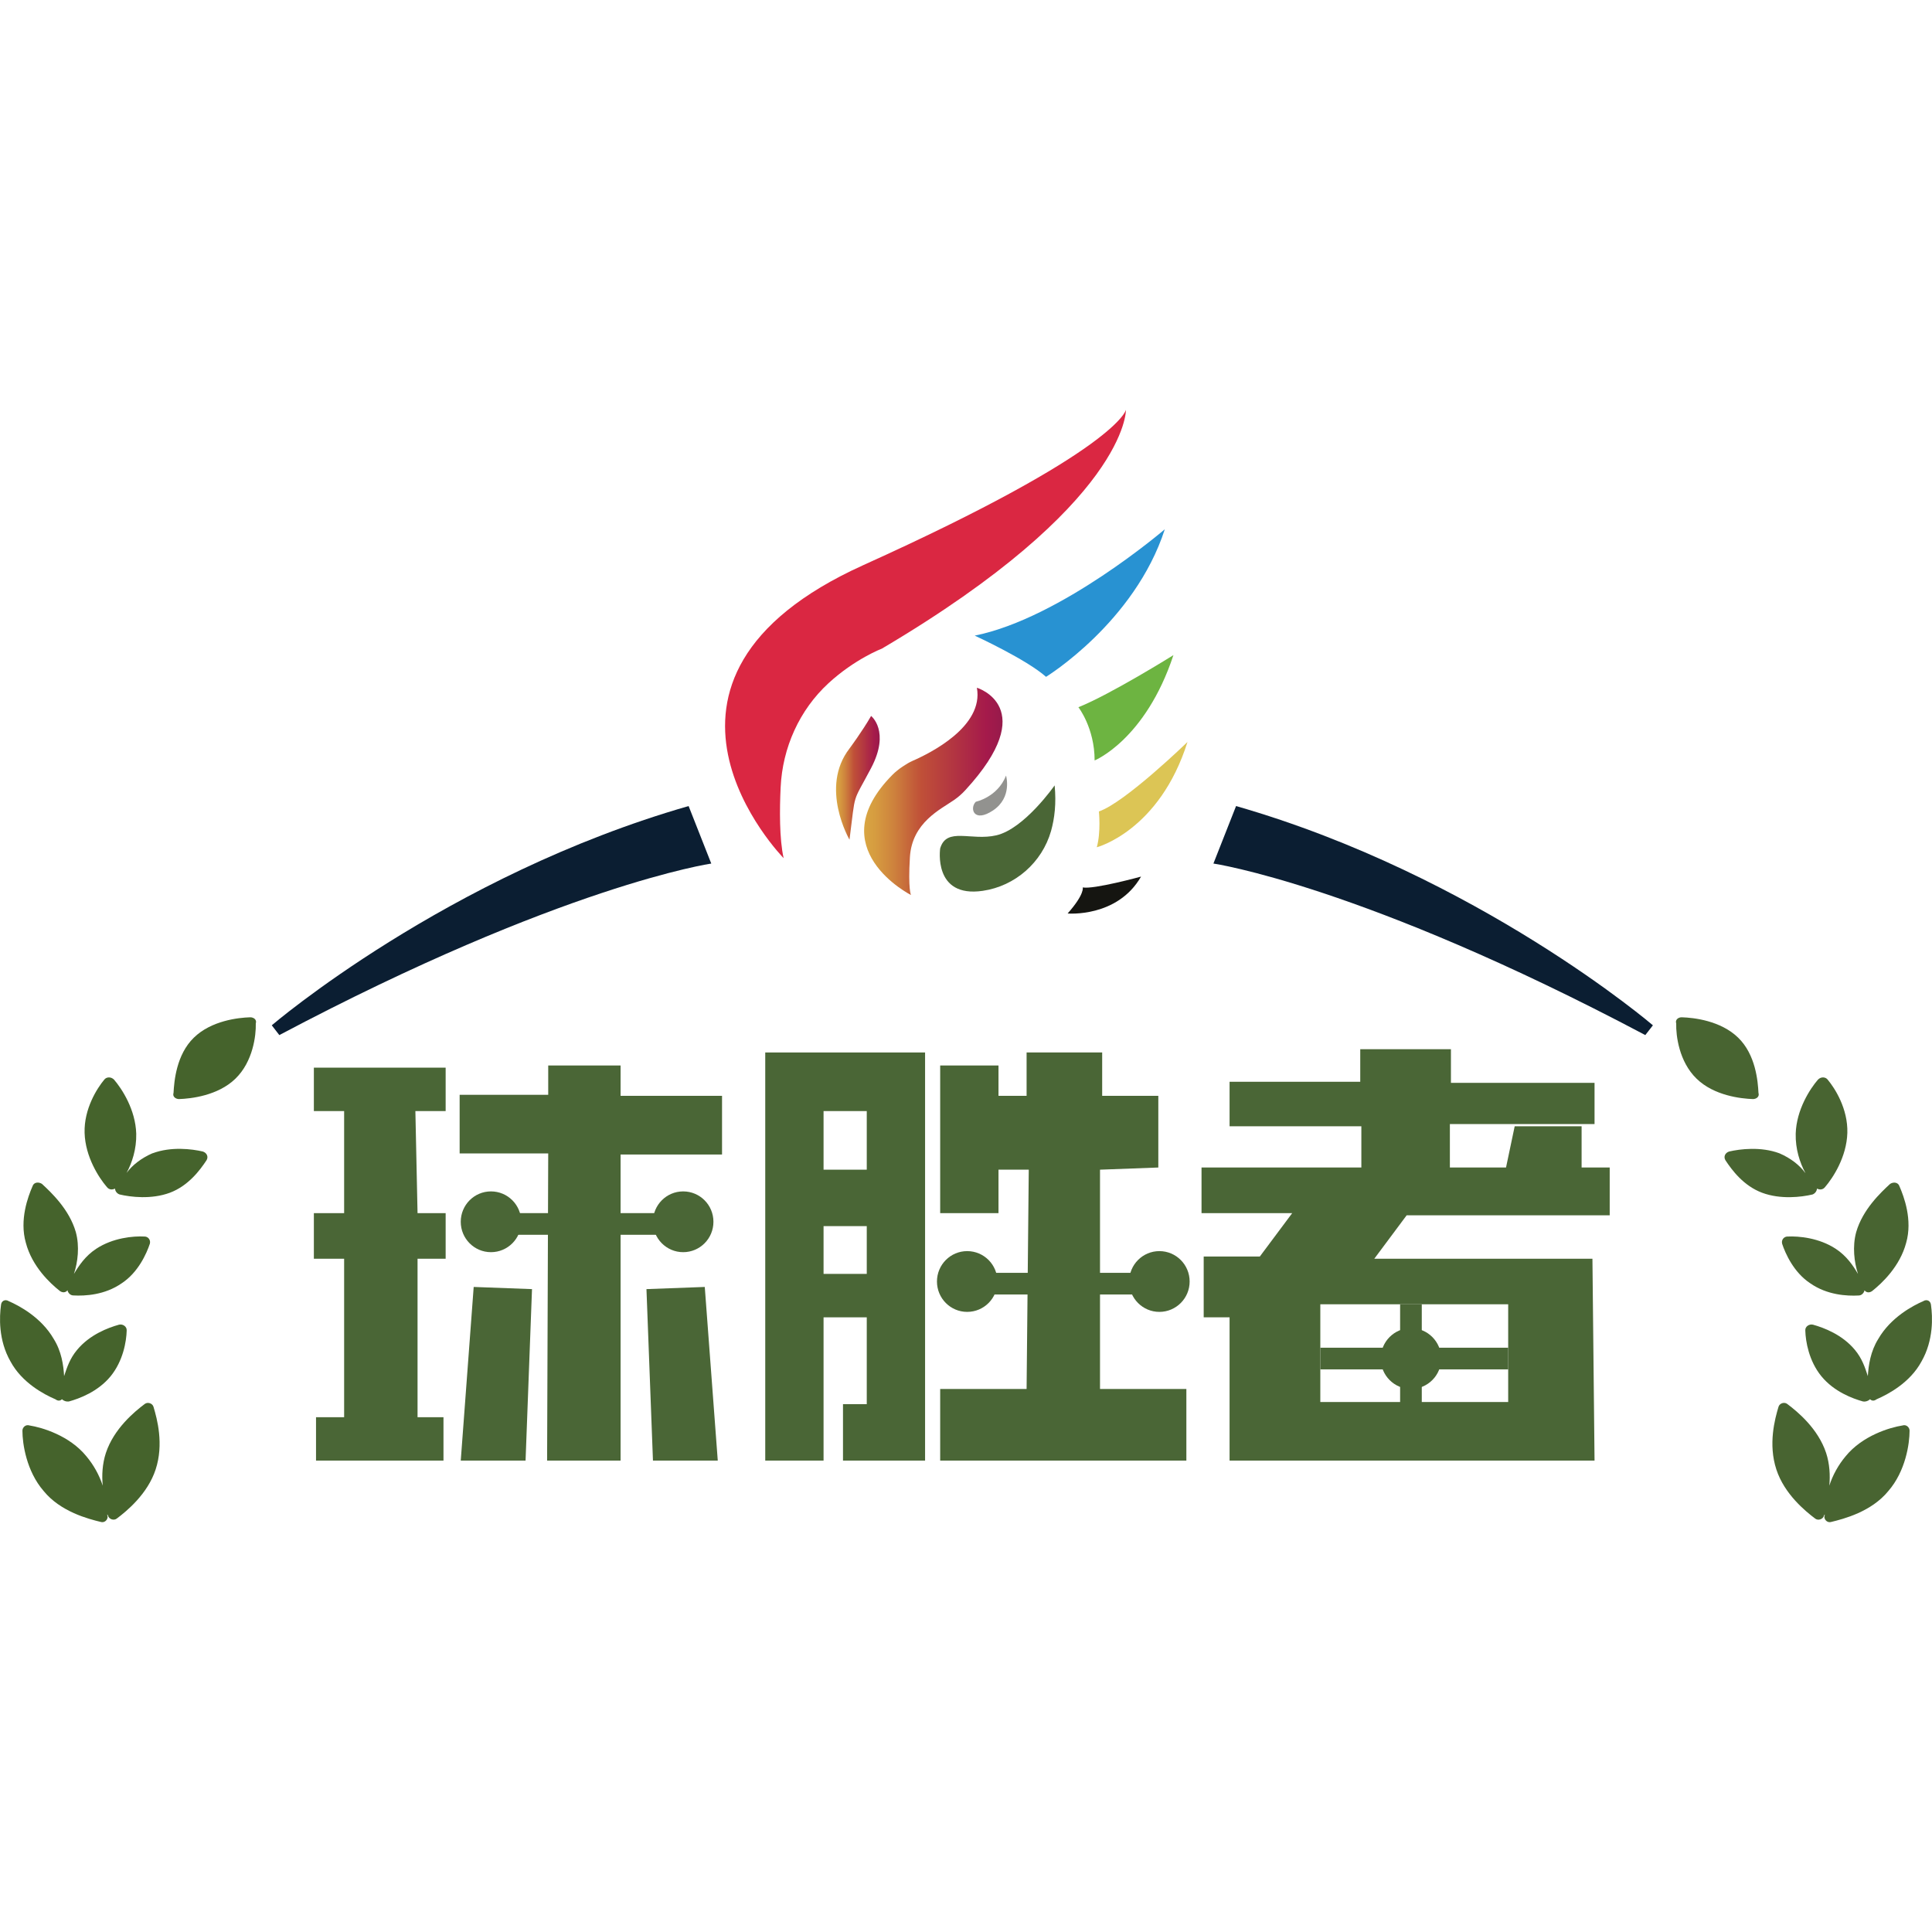 <svg width="33" height="33" viewBox="0 0 33 33" fill="none" xmlns="http://www.w3.org/2000/svg">
<path d="M3.058 18.773C3.003 18.773 2.942 18.733 2.964 18.667C2.975 18.466 3.012 18.015 3.311 17.724C3.609 17.433 4.069 17.382 4.275 17.376C4.331 17.376 4.391 17.415 4.369 17.482C4.375 17.687 4.321 18.134 4.022 18.424C3.723 18.715 3.263 18.766 3.058 18.773Z" fill="#45632C"/>
<path d="M2.606 19.699C2.922 19.581 3.277 19.625 3.465 19.669C3.532 19.691 3.565 19.758 3.527 19.819C3.416 19.987 3.217 20.255 2.901 20.373C2.586 20.49 2.23 20.447 2.042 20.402C1.999 20.387 1.968 20.348 1.964 20.302C1.919 20.325 1.864 20.325 1.825 20.275C1.691 20.119 1.457 19.763 1.445 19.35C1.433 18.938 1.66 18.586 1.781 18.441C1.815 18.396 1.892 18.385 1.948 18.441C2.081 18.596 2.315 18.952 2.327 19.365C2.333 19.627 2.256 19.861 2.162 20.034C2.262 19.9 2.411 19.783 2.605 19.698L2.606 19.699Z" fill="#45632C"/>
<path d="M1.295 21.045C1.362 21.29 1.329 21.558 1.263 21.759C1.346 21.62 1.457 21.452 1.645 21.329C1.927 21.144 2.271 21.11 2.471 21.121C2.524 21.122 2.565 21.167 2.563 21.22C2.563 21.228 2.562 21.235 2.56 21.243C2.504 21.411 2.361 21.734 2.079 21.919C1.791 22.12 1.453 22.138 1.253 22.127C1.198 22.127 1.159 22.077 1.153 22.038C1.12 22.083 1.064 22.083 1.02 22.049C0.859 21.922 0.547 21.633 0.441 21.226C0.33 20.836 0.478 20.44 0.556 20.261C0.577 20.194 0.655 20.183 0.716 20.221C0.872 20.366 1.183 20.655 1.295 21.045L1.295 21.045Z" fill="#45632C"/>
<path d="M0.15 22.225C0.327 22.302 0.705 22.502 0.917 22.869C1.05 23.081 1.084 23.315 1.095 23.505C1.145 23.354 1.194 23.204 1.316 23.058C1.532 22.796 1.848 22.678 2.031 22.627C2.091 22.61 2.169 22.654 2.164 22.727C2.159 22.911 2.104 23.245 1.889 23.508C1.673 23.771 1.357 23.889 1.174 23.939C1.132 23.944 1.089 23.929 1.058 23.9C1.03 23.928 0.991 23.934 0.947 23.901C0.752 23.818 0.375 23.618 0.18 23.256C-0.031 22.888 -0.01 22.487 0.017 22.292C0.022 22.219 0.089 22.186 0.15 22.225Z" fill="#45632C"/>
<path d="M0.504 24.348C0.715 24.381 1.187 24.519 1.476 24.875C1.6 25.023 1.694 25.193 1.755 25.376C1.737 25.203 1.748 25.003 1.808 24.819C1.946 24.401 2.3 24.11 2.472 23.981C2.522 23.942 2.605 23.969 2.622 24.03C2.684 24.237 2.801 24.666 2.658 25.101C2.52 25.519 2.166 25.81 1.995 25.938C1.945 25.978 1.862 25.95 1.845 25.889L1.834 25.866C1.828 25.883 1.839 25.905 1.839 25.905C1.84 25.961 1.784 26.017 1.718 25.995C1.512 25.945 1.035 25.823 0.746 25.468C0.451 25.128 0.383 24.66 0.383 24.437C0.383 24.381 0.438 24.326 0.505 24.348L0.504 24.348Z" fill="#45632C"/>
<path d="M28.978 18.424C28.679 18.134 28.625 17.687 28.631 17.482C28.609 17.415 28.67 17.375 28.725 17.376C28.93 17.382 29.39 17.433 29.689 17.724C29.988 18.014 30.026 18.466 30.036 18.667C30.058 18.734 29.997 18.773 29.942 18.773C29.736 18.766 29.276 18.715 28.978 18.424Z" fill="#486431"/>
<path d="M30.837 20.034C30.743 19.861 30.666 19.627 30.672 19.365C30.684 18.953 30.918 18.596 31.052 18.441C31.107 18.385 31.184 18.396 31.218 18.441C31.34 18.586 31.566 18.938 31.554 19.351C31.542 19.763 31.308 20.119 31.174 20.275C31.136 20.325 31.08 20.325 31.036 20.302C31.031 20.348 31.001 20.387 30.958 20.403C30.769 20.447 30.414 20.491 30.098 20.373C29.782 20.255 29.583 19.987 29.473 19.82C29.434 19.758 29.467 19.691 29.534 19.669C29.723 19.625 30.078 19.582 30.393 19.699C30.588 19.783 30.737 19.901 30.836 20.035L30.837 20.034Z" fill="#486431"/>
<path d="M31.705 21.046C31.817 20.656 32.128 20.367 32.284 20.222C32.345 20.183 32.422 20.195 32.444 20.262C32.522 20.441 32.67 20.837 32.559 21.227C32.452 21.634 32.141 21.922 31.98 22.05C31.936 22.084 31.88 22.084 31.847 22.039C31.841 22.078 31.802 22.128 31.747 22.128C31.547 22.139 31.209 22.121 30.921 21.92C30.639 21.735 30.495 21.411 30.44 21.244C30.438 21.236 30.437 21.229 30.437 21.22C30.435 21.167 30.476 21.123 30.529 21.121C30.729 21.111 31.073 21.145 31.355 21.33C31.543 21.453 31.654 21.62 31.736 21.76C31.671 21.559 31.638 21.292 31.705 21.046L31.705 21.046Z" fill="#486431"/>
<path d="M32.983 22.292C33.01 22.487 33.031 22.888 32.82 23.256C32.625 23.618 32.247 23.818 32.053 23.901C32.009 23.934 31.97 23.928 31.942 23.9C31.91 23.93 31.868 23.944 31.825 23.939C31.643 23.889 31.327 23.771 31.111 23.508C30.896 23.245 30.841 22.911 30.836 22.727C30.83 22.655 30.908 22.61 30.969 22.627C31.152 22.678 31.468 22.796 31.684 23.058C31.805 23.204 31.855 23.354 31.904 23.505C31.916 23.315 31.95 23.081 32.083 22.869C32.295 22.502 32.672 22.302 32.85 22.225C32.911 22.186 32.978 22.219 32.983 22.292Z" fill="#486431"/>
<path d="M32.617 24.437C32.617 24.66 32.549 25.129 32.254 25.468C31.965 25.823 31.488 25.945 31.282 25.995C31.216 26.017 31.16 25.961 31.161 25.905C31.161 25.905 31.172 25.883 31.166 25.866L31.155 25.889C31.139 25.95 31.055 25.978 31.005 25.939C30.834 25.81 30.479 25.519 30.342 25.101C30.199 24.666 30.316 24.237 30.378 24.03C30.395 23.969 30.478 23.941 30.528 23.981C30.7 24.11 31.054 24.4 31.192 24.819C31.252 25.003 31.263 25.203 31.246 25.376C31.306 25.193 31.4 25.023 31.524 24.875C31.813 24.519 32.285 24.381 32.496 24.348C32.562 24.326 32.618 24.382 32.617 24.438L32.617 24.437Z" fill="#486431"/>
<path d="M4.642 17.513C4.642 17.513 7.63 14.954 11.762 13.768L12.149 14.75C12.149 14.75 9.604 15.121 4.771 17.68L4.642 17.513Z" fill="#0B1E32"/>
<path d="M28.233 17.513C28.233 17.513 25.244 14.954 21.113 13.768L20.726 14.75C20.726 14.75 23.271 15.121 28.103 17.68L28.233 17.513Z" fill="#0B1E32"/>
<path d="M5.361 18.236H7.612V18.978H7.095L7.132 20.721H7.612V21.5H7.132V24.207H7.575V24.948H5.398V24.207H5.878V21.5H5.361V20.721H5.878V18.978H5.361V18.236Z" fill="#4A6636"/>
<path d="M9.364 19.701H7.851V18.7H9.364V18.199H10.6V18.718H12.333V19.72H10.6V24.948H9.345L9.364 19.701Z" fill="#4A6636"/>
<path d="M8.091 21.982L9.087 22.019L8.977 24.948H7.87L8.091 21.982Z" fill="#4A6636"/>
<path d="M12.038 21.982L11.042 22.019L11.153 24.948H12.26L12.038 21.982Z" fill="#4A6636"/>
<path d="M8.386 21.388C8.672 21.388 8.903 21.156 8.903 20.869C8.903 20.582 8.672 20.35 8.386 20.35C8.101 20.35 7.87 20.582 7.87 20.869C7.87 21.156 8.101 21.388 8.386 21.388Z" fill="#4A6636"/>
<path d="M11.669 21.388C11.955 21.388 12.186 21.156 12.186 20.869C12.186 20.582 11.955 20.35 11.669 20.35C11.384 20.35 11.153 20.582 11.153 20.869C11.153 21.156 11.384 21.388 11.669 21.388Z" fill="#4A6636"/>
<path d="M11.264 20.721H8.755V21.091H11.264V20.721Z" fill="#4A6636"/>
<path d="M16.52 22.408C16.806 22.408 17.037 22.176 17.037 21.889C17.037 21.602 16.806 21.37 16.52 21.37C16.235 21.37 16.004 21.602 16.004 21.889C16.004 22.176 16.235 22.408 16.52 22.408Z" fill="#4A6636"/>
<path d="M19.803 22.408C20.088 22.408 20.32 22.176 20.32 21.889C20.32 21.602 20.088 21.37 19.803 21.37C19.518 21.37 19.287 21.602 19.287 21.889C19.287 22.176 19.518 22.408 19.803 22.408Z" fill="#4A6636"/>
<path d="M24.1 23.724C24.386 23.724 24.617 23.492 24.617 23.205C24.617 22.918 24.386 22.686 24.1 22.686C23.815 22.686 23.584 22.918 23.584 23.205C23.584 23.492 23.815 23.724 24.1 23.724Z" fill="#4A6636"/>
<path d="M19.398 21.741H16.889V22.111H19.398V21.741Z" fill="#4A6636"/>
<path d="M25.761 23.02H22.552V23.39H25.761V23.02Z" fill="#4A6636"/>
<path d="M24.285 24.021V22.278H23.915V24.021H24.285Z" fill="#4A6636"/>
<path d="M16.059 18.199H17.055V18.718H17.535V17.977H18.826V18.718H19.785V19.942L18.789 19.979V23.725H20.264V24.948H16.059V23.725H17.535L17.572 19.979H17.055V20.721H16.059V18.199Z" fill="#4A6636"/>
<path d="M27.495 20.758V19.942H27.015V19.238H25.872L25.724 19.942H24.765V19.2H27.236V18.496H24.783V17.921H23.234V18.477H21.002V19.238H23.253V19.942H20.523V20.721H22.072L21.519 21.462H20.56V22.501H21.002V24.948H27.236L27.2 21.5H23.474L24.027 20.758H27.495ZM25.761 22.278V23.947H22.552V22.278H25.761Z" fill="#4A6636"/>
<path d="M13.385 14.658C13.385 14.658 10.397 11.617 14.75 9.651C19.102 7.686 19.232 7 19.232 7C19.232 7 19.268 8.595 15.063 11.079C15.063 11.079 14.602 11.255 14.151 11.67C13.654 12.128 13.366 12.77 13.334 13.447C13.316 13.819 13.311 14.327 13.385 14.658H13.385Z" fill="#DA2742"/>
<path d="M16.649 10.857C16.649 10.857 17.535 11.264 17.867 11.561C17.867 11.561 19.379 10.634 19.896 9.04C19.896 9.04 18.125 10.56 16.649 10.857Z" fill="#2892D2"/>
<path d="M18.42 12.08C18.42 12.08 18.697 12.433 18.697 12.989C18.697 12.989 19.564 12.637 20.043 11.19C20.043 11.19 18.974 11.858 18.42 12.08Z" fill="#6DB441"/>
<path d="M18.77 13.86C18.77 13.86 18.807 14.213 18.734 14.472C18.734 14.472 19.803 14.194 20.283 12.674C20.283 12.674 19.213 13.712 18.77 13.86Z" fill="#DCC555"/>
<path d="M15.561 15.288C15.561 15.288 13.99 14.494 15.248 13.23C15.34 13.137 15.493 13.038 15.583 12.998C15.889 12.865 16.806 12.41 16.686 11.747C16.686 11.747 17.793 12.08 16.488 13.497C16.431 13.56 16.367 13.615 16.297 13.664C16.07 13.823 15.579 14.046 15.542 14.639C15.508 15.195 15.561 15.289 15.561 15.289L15.561 15.288Z" fill="url(#paint0_linear_2044_13710)"/>
<path d="M14.51 14.342C14.51 14.342 13.993 13.453 14.51 12.785C14.51 12.785 14.731 12.488 14.879 12.229C14.879 12.229 15.211 12.488 14.879 13.119C14.547 13.749 14.62 13.49 14.51 14.342Z" fill="url(#paint1_linear_2044_13710)"/>
<path d="M16.059 14.491C16.059 14.491 15.931 15.342 16.787 15.216C17.339 15.135 17.799 14.733 17.953 14.193C18.013 13.979 18.044 13.721 18.014 13.415C18.014 13.415 17.497 14.157 17.018 14.268C16.587 14.368 16.169 14.12 16.059 14.491L16.059 14.491Z" fill="#4A6636"/>
<path d="M18.236 15.603C18.236 15.603 19.084 15.678 19.49 14.973C19.49 14.973 18.678 15.195 18.494 15.158C18.494 15.158 18.531 15.27 18.236 15.603Z" fill="#151511"/>
<path d="M16.668 13.694C16.668 13.694 17.037 13.619 17.184 13.248C17.184 13.248 17.295 13.619 16.963 13.842C16.631 14.064 16.557 13.805 16.668 13.694Z" fill="#92928F"/>
<path d="M13.071 17.977V24.948H14.067V22.501H14.805V23.984H14.399V24.948H15.801V17.977H13.071ZM14.805 21.759H14.067V20.943H14.805V21.759ZM14.805 19.979H14.067V18.978H14.805V19.979Z" fill="#4A6636"/>
<defs>
<linearGradient id="paint0_linear_2044_13710" x1="14.76" y1="13.517" x2="17.125" y2="13.517" gradientUnits="userSpaceOnUse">
<stop stop-color="#D9A642"/>
<stop offset="0.08" stop-color="#D69C40"/>
<stop offset="0.21" stop-color="#CE833D"/>
<stop offset="0.37" stop-color="#C25A39"/>
<stop offset="0.41" stop-color="#C05038"/>
<stop offset="0.88" stop-color="#A51A4B"/>
<stop offset="0.99" stop-color="#981A4B"/>
</linearGradient>
<linearGradient id="paint1_linear_2044_13710" x1="14.28" y1="13.286" x2="15.026" y2="13.286" gradientUnits="userSpaceOnUse">
<stop stop-color="#D9A642"/>
<stop offset="0.08" stop-color="#D69C40"/>
<stop offset="0.21" stop-color="#CE833D"/>
<stop offset="0.37" stop-color="#C25A39"/>
<stop offset="0.41" stop-color="#C05038"/>
<stop offset="0.88" stop-color="#A51A4B"/>
<stop offset="0.99" stop-color="#981A4B"/>
</linearGradient>
</defs>
</svg>
